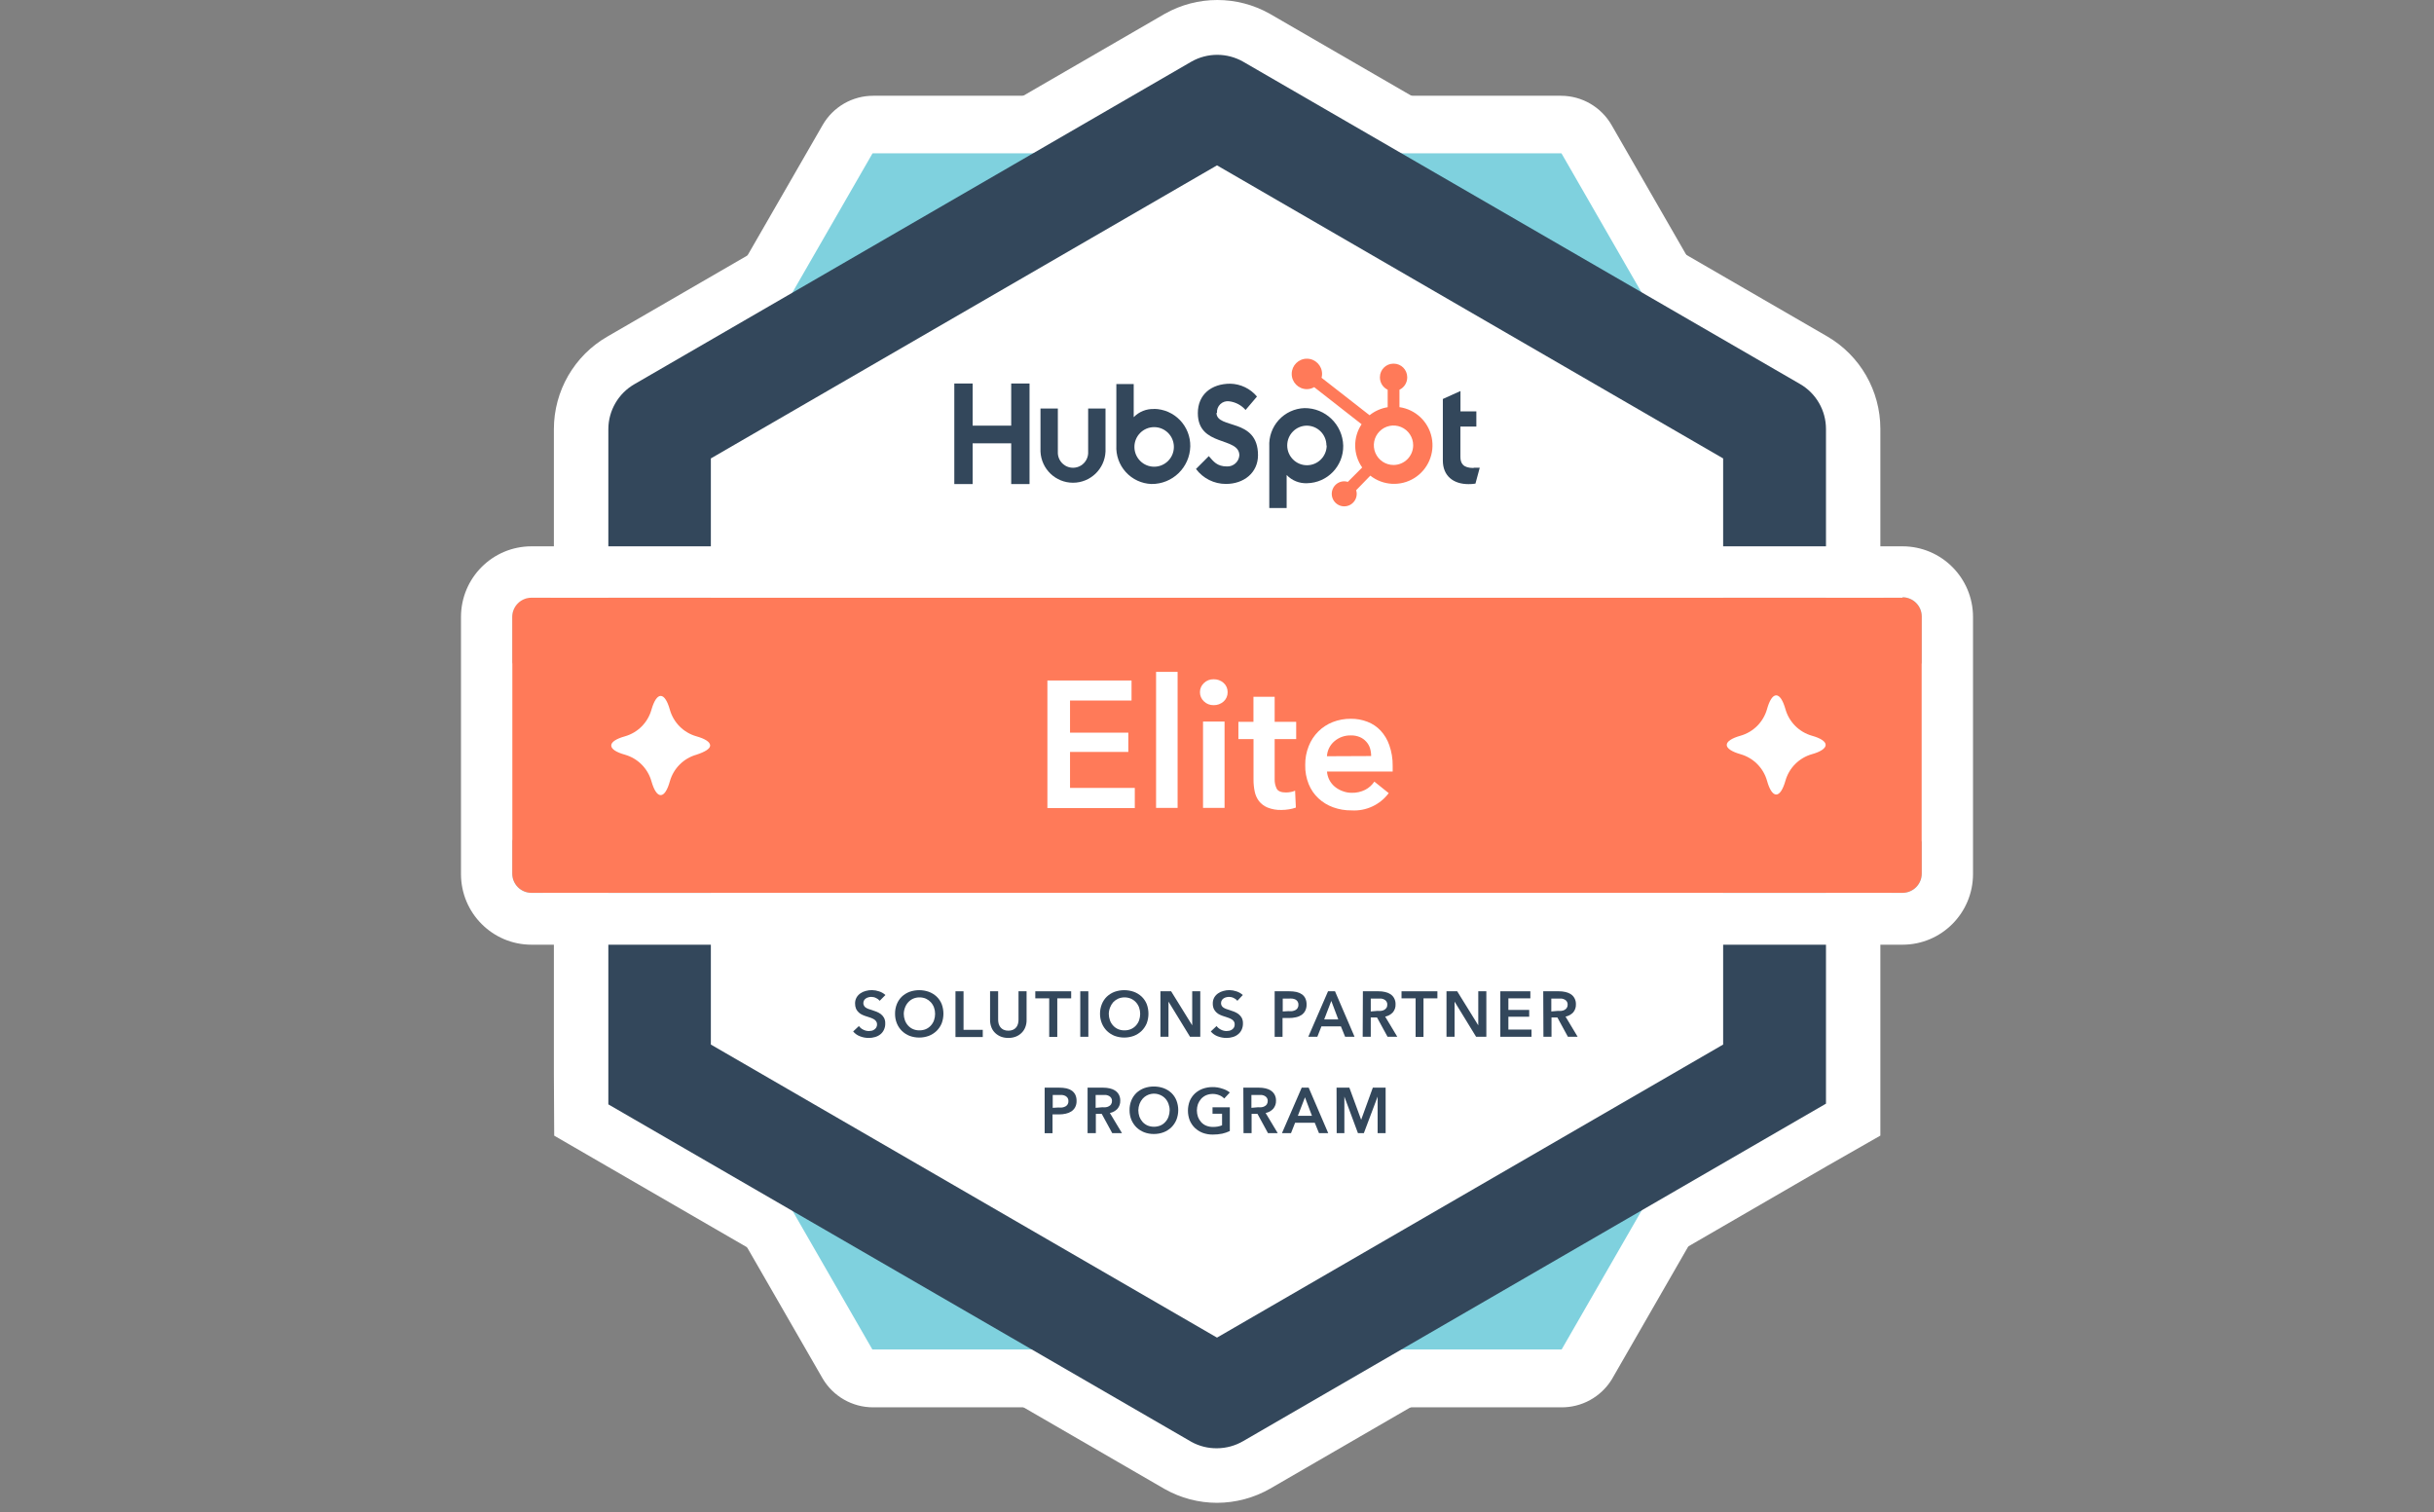 <svg width="264" height="164" viewBox="0 0 264 164" fill="none" xmlns="http://www.w3.org/2000/svg">
<rect x="0" y="0" width="264" height="164" fill="#808080" stroke="none"/>
<g clip-path="url(#clip0_4257_803)">
<path d="M94.69 146.371H169.31C169.332 146.381 169.357 146.381 169.379 146.371L206.689 81.557C206.703 81.531 206.703 81.5 206.689 81.474L169.379 16.66C169.363 16.637 169.337 16.625 169.31 16.625H94.69C94.662 16.625 94.636 16.637 94.621 16.66L57.31 81.474C57.297 81.5 57.297 81.531 57.31 81.557L94.621 146.371C94.643 146.381 94.668 146.381 94.69 146.371Z" fill="white"/>
<path d="M169.31 152.644H94.69C92.442 152.643 90.362 151.45 89.221 149.508L51.89 84.694C50.774 82.735 50.774 80.331 51.89 78.373L89.228 13.559C90.359 11.594 92.449 10.385 94.711 10.387H169.31C171.585 10.389 173.685 11.612 174.814 13.593L212.11 78.407C213.247 80.385 213.247 82.82 212.11 84.798L174.821 149.612C173.643 151.524 171.551 152.675 169.31 152.644ZM98.255 140.099H165.745L199.497 81.481L165.745 22.89H98.255L64.503 81.509L98.255 140.099Z" fill="white"/>
<path d="M192.458 116.473V46.544C192.457 46.519 192.444 46.495 192.423 46.481L132.035 11.516C132.014 11.502 131.986 11.502 131.965 11.516L71.577 46.481C71.556 46.495 71.543 46.519 71.543 46.544V116.473C71.543 116.499 71.556 116.522 71.577 116.536L132 151.501C132.021 151.515 132.049 151.515 132.07 151.501L192.458 116.536C192.467 116.516 192.467 116.493 192.458 116.473Z" fill="white"/>
<path d="M132 163C130.024 163 128.081 162.492 126.357 161.523L126.246 161.46L60.111 123.178L60.076 116.473V46.544C60.079 42.394 62.295 38.563 65.886 36.501L126.343 1.495C129.877 -0.498 134.192 -0.498 137.726 1.495L198.184 36.487C201.75 38.557 203.948 42.376 203.951 46.509V123.171L198.177 126.467L137.768 161.46C136.011 162.466 134.023 162.996 132 163ZM83.008 109.873L132 138.245L180.991 109.873V53.144L132 24.772L83.008 53.144V109.873Z" fill="white"/>
<path d="M94.69 146.371H169.31C169.332 146.381 169.357 146.381 169.379 146.371L206.689 81.557C206.703 81.531 206.703 81.5 206.689 81.474L169.379 16.66C169.363 16.637 169.337 16.625 169.31 16.625H94.69C94.662 16.625 94.636 16.637 94.621 16.66L57.31 81.474C57.297 81.5 57.297 81.531 57.31 81.557L94.621 146.371C94.643 146.381 94.668 146.381 94.69 146.371Z" fill="#7FD1DE"/>
<path d="M192.458 116.473V46.544C192.457 46.519 192.444 46.495 192.423 46.481L132.035 11.516C132.014 11.502 131.986 11.502 131.965 11.516L71.577 46.481C71.556 46.495 71.543 46.519 71.543 46.544V116.473C71.543 116.499 71.556 116.522 71.577 116.536L132 151.501C132.021 151.515 132.049 151.515 132.07 151.501L192.458 116.536C192.467 116.516 192.467 116.493 192.458 116.473Z" fill="white"/>
<path d="M132 157.084C131.029 157.097 130.071 156.857 129.22 156.386L65.983 119.784V116.473V46.544C65.991 44.526 67.072 42.667 68.818 41.665L129.22 6.687C130.96 5.7 133.088 5.7 134.828 6.687L195.237 41.651C196.978 42.656 198.052 44.516 198.052 46.53V119.707L195.182 121.366L134.849 156.303C133.984 156.81 133.002 157.079 132 157.084ZM77.102 113.295L132 145.082L186.898 113.295V49.722L132 17.935L77.102 49.722V113.295Z" fill="#33475B"/>
<path d="M95.413 108.549C95.309 108.419 95.175 108.316 95.023 108.25C94.864 108.168 94.688 108.125 94.509 108.124C94.408 108.124 94.308 108.138 94.21 108.166C94.111 108.187 94.016 108.227 93.932 108.284C93.751 108.393 93.64 108.589 93.641 108.8C93.638 108.901 93.665 109 93.717 109.086C93.76 109.169 93.825 109.239 93.905 109.288C93.996 109.348 94.094 109.397 94.197 109.434L94.586 109.56L95.072 109.734C95.237 109.8 95.394 109.887 95.538 109.992C95.678 110.103 95.796 110.24 95.885 110.396C95.979 110.584 96.025 110.792 96.017 111.002C96.026 111.243 95.975 111.482 95.871 111.699C95.784 111.89 95.653 112.057 95.489 112.187C95.319 112.323 95.122 112.422 94.912 112.48C94.687 112.549 94.453 112.582 94.217 112.578C93.899 112.579 93.583 112.52 93.286 112.403C92.993 112.297 92.734 112.114 92.536 111.874L93.161 111.288C93.284 111.46 93.449 111.596 93.641 111.685C93.826 111.78 94.03 111.83 94.238 111.832C94.343 111.83 94.448 111.818 94.551 111.797C94.653 111.772 94.75 111.727 94.836 111.665C94.921 111.607 94.992 111.53 95.044 111.442C95.104 111.338 95.132 111.219 95.128 111.1C95.131 110.985 95.097 110.873 95.03 110.779C94.97 110.687 94.889 110.611 94.794 110.556C94.679 110.49 94.558 110.434 94.433 110.389L93.988 110.243C93.836 110.198 93.687 110.142 93.543 110.076C93.397 110.014 93.263 109.926 93.147 109.818C93.026 109.708 92.927 109.575 92.855 109.427C92.778 109.242 92.74 109.043 92.744 108.842C92.739 108.616 92.794 108.392 92.904 108.194C93.006 108.017 93.146 107.865 93.314 107.748C93.489 107.625 93.684 107.535 93.891 107.483C94.117 107.418 94.351 107.388 94.586 107.392C94.844 107.397 95.099 107.441 95.343 107.525C95.6 107.606 95.837 107.741 96.038 107.922L95.413 108.549Z" fill="#33475B"/>
<path d="M97.081 109.971C97.074 109.606 97.14 109.244 97.275 108.905C97.398 108.597 97.585 108.318 97.824 108.089C98.066 107.865 98.349 107.69 98.658 107.574C99.333 107.338 100.068 107.338 100.743 107.574C101.054 107.688 101.34 107.863 101.584 108.089C101.825 108.318 102.014 108.596 102.139 108.905C102.39 109.579 102.39 110.321 102.139 110.995C102.011 111.304 101.822 111.584 101.584 111.818C101.341 112.05 101.055 112.233 100.743 112.354C100.069 112.599 99.332 112.599 98.658 112.354C98.348 112.231 98.065 112.049 97.824 111.818C97.588 111.584 97.401 111.304 97.275 110.995C97.145 110.67 97.079 110.322 97.081 109.971ZM98.026 109.971C98.028 110.209 98.07 110.444 98.151 110.668C98.228 110.88 98.346 111.074 98.498 111.239C98.647 111.404 98.829 111.535 99.033 111.623C99.253 111.716 99.49 111.761 99.728 111.755C99.966 111.759 100.203 111.714 100.423 111.623C100.627 111.535 100.809 111.404 100.958 111.239C101.111 111.074 101.229 110.88 101.306 110.668C101.384 110.444 101.424 110.208 101.424 109.971C101.426 109.733 101.386 109.498 101.306 109.274C101.227 109.063 101.109 108.869 100.958 108.703C100.808 108.542 100.629 108.412 100.43 108.319C100.21 108.226 99.974 108.178 99.735 108.18C99.496 108.178 99.26 108.225 99.04 108.319C98.84 108.41 98.661 108.541 98.512 108.703C98.361 108.869 98.243 109.063 98.165 109.274C98.077 109.496 98.03 109.732 98.026 109.971Z" fill="#33475B"/>
<path d="M103.634 107.518H104.509V111.699H106.594V112.48H103.634V107.518Z" fill="#33475B"/>
<path d="M111.347 110.64C111.352 110.917 111.3 111.192 111.194 111.448C111.102 111.679 110.959 111.886 110.777 112.055C110.598 112.227 110.385 112.36 110.152 112.445C109.901 112.537 109.634 112.582 109.367 112.577C109.099 112.581 108.833 112.536 108.582 112.445C108.35 112.356 108.138 112.224 107.956 112.055C107.774 111.886 107.632 111.679 107.539 111.448C107.437 111.191 107.385 110.917 107.386 110.64V107.518H108.262V110.605C108.263 110.751 108.282 110.896 108.317 111.037C108.357 111.173 108.421 111.3 108.505 111.414C108.596 111.529 108.713 111.622 108.846 111.685C109.009 111.76 109.187 111.796 109.367 111.79C109.548 111.796 109.729 111.76 109.895 111.685C110.028 111.622 110.144 111.529 110.235 111.414C110.32 111.302 110.382 111.174 110.416 111.037C110.455 110.897 110.474 110.751 110.472 110.605V107.518H111.347V110.64Z" fill="#33475B"/>
<path d="M113.8 108.284H112.292V107.518H116.184V108.284H114.676V112.466H113.8V108.284Z" fill="#33475B"/>
<path d="M117.17 107.518H118.046V112.452H117.17V107.518Z" fill="#33475B"/>
<path d="M119.311 109.971C119.307 109.606 119.375 109.243 119.512 108.905C119.635 108.597 119.822 108.318 120.061 108.089C120.303 107.865 120.587 107.69 120.895 107.574C121.57 107.338 122.305 107.338 122.98 107.574C123.291 107.688 123.577 107.863 123.821 108.089C124.062 108.318 124.252 108.596 124.377 108.905C124.628 109.579 124.628 110.321 124.377 110.995C124.248 111.304 124.059 111.584 123.821 111.818C123.578 112.05 123.293 112.233 122.98 112.354C122.306 112.599 121.569 112.599 120.895 112.354C120.585 112.231 120.302 112.049 120.061 111.818C119.825 111.584 119.638 111.304 119.512 110.995C119.38 110.67 119.312 110.322 119.311 109.971ZM120.263 109.971C120.265 110.209 120.307 110.444 120.388 110.668C120.465 110.88 120.583 111.074 120.735 111.239C120.884 111.404 121.067 111.535 121.27 111.623C121.49 111.716 121.727 111.761 121.965 111.755C122.204 111.76 122.44 111.715 122.66 111.623C122.866 111.535 123.051 111.404 123.202 111.239C123.355 111.074 123.473 110.88 123.55 110.668C123.626 110.443 123.666 110.208 123.668 109.971C123.667 109.734 123.627 109.498 123.55 109.274C123.471 109.063 123.353 108.869 123.202 108.703C123.051 108.54 122.869 108.41 122.667 108.319C122.223 108.132 121.722 108.132 121.277 108.319C121.076 108.412 120.895 108.542 120.742 108.703C120.596 108.871 120.481 109.065 120.402 109.274C120.314 109.496 120.267 109.732 120.263 109.971Z" fill="#33475B"/>
<path d="M125.864 107.518H127.024L129.311 111.212V107.518H130.186V112.452H129.074L126.739 108.64V112.452H125.864V107.518Z" fill="#33475B"/>
<path d="M134.21 108.549C134.107 108.419 133.973 108.316 133.821 108.25C133.662 108.168 133.486 108.125 133.307 108.124C133.203 108.125 133.101 108.139 133.001 108.166C132.902 108.188 132.807 108.228 132.723 108.284C132.639 108.336 132.57 108.408 132.521 108.494C132.464 108.585 132.435 108.692 132.438 108.8C132.432 108.999 132.533 109.185 132.702 109.288C132.794 109.348 132.891 109.397 132.994 109.434L133.376 109.56L133.87 109.734C134.035 109.8 134.191 109.887 134.335 109.992C134.476 110.103 134.594 110.24 134.683 110.396C134.777 110.584 134.822 110.792 134.815 111.002C134.82 111.243 134.77 111.481 134.669 111.699C134.579 111.89 134.446 112.058 134.28 112.187C134.112 112.324 133.918 112.424 133.71 112.48C133.485 112.549 133.25 112.582 133.015 112.578C132.694 112.578 132.376 112.519 132.077 112.403C131.785 112.296 131.526 112.113 131.326 111.874L131.952 111.288C132.079 111.458 132.246 111.595 132.438 111.685C132.621 111.779 132.823 111.829 133.029 111.832C133.134 111.831 133.239 111.819 133.341 111.797C133.447 111.773 133.546 111.728 133.633 111.665C133.718 111.607 133.79 111.53 133.842 111.442C133.899 111.337 133.925 111.219 133.918 111.1C133.923 110.986 133.892 110.874 133.828 110.779C133.766 110.687 133.682 110.61 133.585 110.556C133.471 110.487 133.35 110.431 133.223 110.389L132.785 110.243C132.633 110.198 132.485 110.142 132.341 110.076C132.195 110.014 132.06 109.926 131.945 109.818C131.823 109.708 131.724 109.575 131.653 109.427C131.575 109.242 131.537 109.043 131.542 108.842C131.537 108.616 131.592 108.392 131.701 108.194C131.804 108.017 131.944 107.865 132.111 107.748C132.286 107.625 132.481 107.535 132.688 107.483C132.901 107.422 133.12 107.391 133.341 107.392C133.602 107.396 133.86 107.441 134.106 107.525C134.363 107.606 134.6 107.741 134.801 107.922L134.21 108.549Z" fill="#33475B"/>
<path d="M138.254 107.518H139.86C140.116 107.516 140.373 107.542 140.624 107.594C140.832 107.641 141.03 107.726 141.208 107.845C141.37 107.958 141.5 108.112 141.583 108.291C141.677 108.497 141.722 108.721 141.715 108.946C141.725 109.188 141.673 109.428 141.562 109.643C141.466 109.827 141.325 109.983 141.152 110.096C140.965 110.215 140.758 110.298 140.541 110.34C140.299 110.395 140.052 110.421 139.804 110.417H139.109V112.459H138.254V107.518ZM139.742 109.671C139.878 109.682 140.015 109.682 140.152 109.671C140.272 109.652 140.389 109.614 140.499 109.56C140.6 109.51 140.684 109.433 140.742 109.337C140.809 109.228 140.84 109.102 140.833 108.974C140.838 108.852 140.807 108.73 140.742 108.626C140.683 108.535 140.601 108.461 140.506 108.41C140.399 108.358 140.284 108.325 140.165 108.312C140.034 108.301 139.901 108.301 139.769 108.312H139.13V109.706L139.742 109.671Z" fill="#33475B"/>
<path d="M144.043 107.518H144.8L146.92 112.452H145.898L145.439 111.323H143.327L142.882 112.452H141.902L144.043 107.518ZM145.155 110.57L144.397 108.563L143.626 110.57H145.155Z" fill="#33475B"/>
<path d="M147.823 107.518H149.533C149.766 107.517 150 107.542 150.227 107.595C150.435 107.636 150.633 107.717 150.811 107.831C150.98 107.942 151.118 108.093 151.214 108.271C151.322 108.474 151.375 108.702 151.367 108.933C151.382 109.253 151.275 109.566 151.068 109.811C150.847 110.045 150.558 110.204 150.241 110.264L151.555 112.452H150.499L149.359 110.361H148.678V112.452H147.802L147.823 107.518ZM149.414 109.643C149.539 109.654 149.665 109.654 149.79 109.643C149.909 109.632 150.025 109.596 150.13 109.539C150.227 109.487 150.311 109.413 150.373 109.323C150.445 109.214 150.479 109.084 150.471 108.954C150.477 108.837 150.445 108.722 150.38 108.626C150.323 108.537 150.244 108.465 150.151 108.417C150.053 108.366 149.947 108.33 149.838 108.312C149.723 108.306 149.607 108.306 149.491 108.312H148.678V109.706L149.414 109.643Z" fill="#33475B"/>
<path d="M153.542 108.284H152.014V107.518H155.905V108.284H154.397V112.466H153.542V108.284Z" fill="#33475B"/>
<path d="M156.892 107.518H158.053L160.339 111.212V107.518H161.214V112.452H160.103L157.768 108.64V112.452H156.892V107.518Z" fill="#33475B"/>
<path d="M162.729 107.518H165.988V108.284H163.605V109.539H165.863V110.278H163.605V111.671H166.113V112.452H162.729V107.518Z" fill="#33475B"/>
<path d="M167.385 107.518H169.095C169.329 107.517 169.562 107.542 169.79 107.595C169.997 107.637 170.195 107.718 170.373 107.831C170.542 107.942 170.68 108.093 170.776 108.271C170.885 108.474 170.937 108.702 170.929 108.933C170.944 109.253 170.837 109.566 170.631 109.811C170.409 110.045 170.12 110.204 169.804 110.264L171.117 112.452H170.061L168.921 110.361H168.282V112.452H167.406L167.385 107.518ZM168.977 109.643C169.101 109.654 169.227 109.654 169.352 109.643C169.471 109.631 169.587 109.595 169.692 109.539C169.789 109.487 169.873 109.413 169.936 109.323C170.007 109.214 170.041 109.084 170.033 108.954C170.039 108.837 170.007 108.722 169.943 108.626C169.886 108.537 169.806 108.465 169.713 108.417C169.615 108.366 169.51 108.33 169.401 108.312C169.285 108.306 169.169 108.306 169.053 108.312H168.261V109.706L168.977 109.643Z" fill="#33475B"/>
<path d="M113.307 117.972H114.912C115.169 117.97 115.425 117.996 115.676 118.048C115.885 118.095 116.083 118.18 116.26 118.299C116.419 118.416 116.548 118.569 116.635 118.745C116.729 118.951 116.774 119.175 116.767 119.4C116.778 119.642 116.725 119.882 116.614 120.097C116.514 120.28 116.371 120.435 116.197 120.55C116.012 120.668 115.808 120.75 115.593 120.794C115.351 120.849 115.104 120.874 114.856 120.871H114.161V122.913H113.307V117.972ZM114.794 120.125C114.93 120.136 115.067 120.136 115.204 120.125C115.324 120.105 115.441 120.067 115.551 120.014C115.651 119.963 115.735 119.886 115.794 119.791C115.861 119.682 115.893 119.556 115.885 119.428C115.891 119.306 115.859 119.184 115.794 119.08C115.732 118.99 115.648 118.916 115.551 118.864C115.445 118.811 115.329 118.778 115.211 118.766C115.081 118.756 114.951 118.756 114.822 118.766H114.182V120.16L114.794 120.125Z" fill="#33475B"/>
<path d="M117.963 117.972H119.672C119.906 117.971 120.139 117.997 120.367 118.048C120.572 118.091 120.768 118.172 120.944 118.285C121.115 118.396 121.255 118.547 121.354 118.724C121.462 118.928 121.515 119.156 121.507 119.386C121.52 119.707 121.41 120.021 121.201 120.265C120.983 120.499 120.696 120.658 120.381 120.718L121.695 122.906H120.638L119.499 120.815H118.859V122.906H117.963V117.972ZM119.554 120.097C119.679 120.108 119.805 120.108 119.93 120.097C120.047 120.086 120.16 120.05 120.263 119.993C120.364 119.945 120.451 119.87 120.513 119.777C120.579 119.665 120.613 119.537 120.611 119.407C120.617 119.291 120.585 119.176 120.52 119.08C120.46 118.994 120.382 118.922 120.291 118.871C120.19 118.82 120.082 118.785 119.971 118.766C119.858 118.76 119.744 118.76 119.631 118.766H118.838V120.16L119.554 120.097Z" fill="#33475B"/>
<path d="M122.515 120.425C122.508 120.06 122.574 119.698 122.709 119.359C122.834 119.052 123.021 118.774 123.258 118.543C123.5 118.319 123.783 118.144 124.092 118.027C124.431 117.905 124.788 117.844 125.148 117.846C125.511 117.844 125.87 117.905 126.212 118.027C126.523 118.142 126.809 118.317 127.052 118.543C127.292 118.772 127.479 119.05 127.601 119.359C127.861 120.031 127.861 120.777 127.601 121.449C127.475 121.758 127.289 122.037 127.052 122.272C126.81 122.504 126.524 122.687 126.212 122.808C125.872 122.936 125.511 123 125.148 122.997C124.788 123 124.429 122.936 124.092 122.808C123.782 122.685 123.499 122.503 123.258 122.272C123.024 122.036 122.838 121.756 122.709 121.449C122.579 121.124 122.513 120.776 122.515 120.425ZM123.467 120.425C123.469 120.662 123.509 120.897 123.585 121.122C123.664 121.332 123.782 121.526 123.932 121.693C124.082 121.857 124.265 121.987 124.467 122.077C124.913 122.257 125.411 122.257 125.857 122.077C126.062 121.991 126.245 121.86 126.392 121.693C126.547 121.53 126.665 121.335 126.74 121.122C126.821 120.898 126.863 120.663 126.865 120.425C126.865 120.187 126.822 119.951 126.74 119.728C126.664 119.517 126.548 119.323 126.399 119.156C126.248 118.994 126.066 118.864 125.864 118.773C125.209 118.472 124.436 118.627 123.946 119.156C123.798 119.325 123.68 119.518 123.599 119.728C123.517 119.951 123.472 120.187 123.467 120.425Z" fill="#33475B"/>
<path d="M133.39 122.676C133.126 122.803 132.849 122.899 132.563 122.962C132.224 123.03 131.88 123.062 131.534 123.059C131.162 123.064 130.793 123 130.443 122.871C130.129 122.749 129.841 122.567 129.596 122.334C129.357 122.101 129.168 121.821 129.04 121.512C128.784 120.839 128.784 120.095 129.04 119.421C129.17 119.114 129.361 118.836 129.603 118.606C129.85 118.381 130.137 118.206 130.45 118.09C130.789 117.968 131.147 117.907 131.507 117.909C131.873 117.903 132.238 117.962 132.584 118.083C132.877 118.165 133.151 118.305 133.39 118.494L132.785 119.149C132.637 118.994 132.457 118.872 132.257 118.794C131.796 118.604 131.279 118.604 130.819 118.794C130.617 118.885 130.435 119.015 130.284 119.177C130.135 119.346 130.017 119.539 129.936 119.749C129.859 119.973 129.819 120.209 129.818 120.446C129.82 120.683 129.86 120.918 129.936 121.143C130.016 121.353 130.134 121.547 130.284 121.714C130.436 121.881 130.624 122.012 130.833 122.097C131.067 122.19 131.317 122.235 131.569 122.23C131.904 122.238 132.237 122.179 132.549 122.056V120.801H131.514V120.104H133.39V122.676Z" fill="#33475B"/>
<path d="M134.856 117.972H136.565C136.799 117.971 137.032 117.997 137.26 118.048C137.465 118.091 137.661 118.172 137.837 118.285C138.008 118.396 138.148 118.547 138.247 118.724C138.355 118.928 138.408 119.156 138.4 119.386C138.413 119.707 138.303 120.021 138.094 120.265C137.876 120.499 137.589 120.658 137.274 120.718L138.588 122.906H137.531L136.392 120.815H135.752V122.906H134.877L134.856 117.972ZM136.447 120.097C136.572 120.108 136.698 120.108 136.823 120.097C136.94 120.086 137.053 120.05 137.156 119.993C137.257 119.945 137.344 119.87 137.406 119.777C137.472 119.665 137.506 119.537 137.504 119.407C137.51 119.291 137.478 119.176 137.413 119.08C137.353 118.994 137.275 118.922 137.184 118.871C137.083 118.819 136.976 118.784 136.864 118.766C136.751 118.76 136.637 118.76 136.524 118.766H135.732V120.16L136.447 120.097Z" fill="#33475B"/>
<path d="M141.187 117.972H141.944L144.064 122.906H143.063L142.604 121.777H140.471L140.026 122.906H139.046L141.187 117.972ZM142.299 121.024L141.541 119.017L140.77 121.024H142.299Z" fill="#33475B"/>
<path d="M144.967 117.972H146.357L147.636 121.456L148.901 117.972H150.29V122.906H149.422V118.94L147.928 122.906H147.288L145.815 118.94V122.906H144.981L144.967 117.972Z" fill="#33475B"/>
<path d="M206.342 64.782H57.658C56.499 64.782 55.559 65.725 55.559 66.887V94.736C55.559 95.899 56.499 96.841 57.658 96.841H206.342C207.501 96.841 208.44 95.899 208.44 94.736V66.887C208.44 65.725 207.501 64.782 206.342 64.782Z" fill="#FF7A59"/>
<path d="M206.356 64.782C207.507 64.782 208.441 65.719 208.441 66.873V94.75C208.441 95.905 207.507 96.841 206.356 96.841H57.644C56.493 96.841 55.559 95.905 55.559 94.75V66.922C55.559 65.767 56.493 64.831 57.644 64.831H206.356M206.356 59.256H57.644C53.422 59.256 50 62.688 50 66.922V94.799C50 99.033 53.422 102.465 57.644 102.465H206.356C210.578 102.465 214 99.033 214 94.799V66.922C214 62.688 210.578 59.256 206.356 59.256Z" fill="white"/>
<path d="M109.679 41.596V46.167H105.496V41.596H103.508V52.503H105.496V48.084H109.679V52.503H111.667V41.596H109.679Z" fill="#33475B"/>
<path d="M118.025 48.976C118.065 49.591 117.761 50.176 117.236 50.496C116.711 50.815 116.052 50.815 115.528 50.496C115.003 50.176 114.698 49.591 114.738 48.976V44.307H112.855V48.976C112.939 50.868 114.493 52.359 116.382 52.359C118.27 52.359 119.825 50.868 119.908 48.976V44.307H118.025V48.976Z" fill="#33475B"/>
<path d="M132 44.788C131.969 44.432 132.101 44.081 132.36 43.836C132.619 43.59 132.975 43.476 133.327 43.526C134.013 43.611 134.644 43.946 135.099 44.467L136.336 43.011C135.617 42.151 134.564 41.644 133.445 41.617C131.361 41.617 129.922 42.815 129.922 44.809C129.922 48.502 134.425 47.331 134.425 49.394C134.37 50.084 133.788 50.61 133.098 50.593C131.986 50.593 131.625 50.05 131.111 49.471L129.721 50.865C130.487 51.892 131.694 52.495 132.973 52.489C134.912 52.489 136.447 51.276 136.447 49.373C136.447 45.276 131.944 46.586 131.944 44.774" fill="#33475B"/>
<path d="M159.831 50.76C158.712 50.76 158.4 50.279 158.4 49.541V46.265H160.13V44.62H158.407V42.411L156.496 43.275V49.945C156.496 51.652 157.67 52.51 159.275 52.51C159.529 52.514 159.782 52.495 160.033 52.454L160.498 50.732C160.29 50.732 160.047 50.732 159.838 50.732" fill="#33475B"/>
<path d="M125.197 44.362C124.361 44.324 123.549 44.646 122.966 45.248V41.658H121.083V48.314C121.024 49.378 121.395 50.42 122.111 51.207C122.827 51.993 123.829 52.458 124.891 52.496C127.17 52.519 129.045 50.703 129.102 48.419C129.121 47.358 128.718 46.333 127.983 45.569C127.248 44.806 126.241 44.367 125.183 44.349M125.183 50.621C124.001 50.621 123.042 49.66 123.042 48.474C123.042 47.289 124.001 46.328 125.183 46.328C126.365 46.328 127.323 47.289 127.323 48.474C127.323 49.66 126.365 50.621 125.183 50.621Z" fill="#33475B"/>
<path d="M145.69 48.335C145.629 46.053 143.755 44.241 141.479 44.265C140.417 44.303 139.415 44.767 138.699 45.554C137.983 46.34 137.612 47.383 137.671 48.447V55.102H139.554V51.52C140.13 52.124 140.938 52.449 141.771 52.412C143.975 52.37 145.729 50.546 145.69 48.335ZM143.897 48.335C143.885 49.514 142.928 50.463 141.752 50.461C140.576 50.458 139.623 49.505 139.616 48.326C139.61 47.147 140.553 46.183 141.729 46.168C142.297 46.168 142.841 46.394 143.242 46.796C143.644 47.199 143.869 47.745 143.869 48.314" fill="#33475B"/>
<path d="M151.791 44.167V42.272C152.302 42.03 152.63 41.515 152.632 40.947V40.906C152.628 40.099 151.977 39.446 151.173 39.442H151.131C150.327 39.446 149.675 40.099 149.672 40.906V40.947C149.674 41.515 150.001 42.03 150.512 42.272V44.167C149.793 44.282 149.115 44.582 148.546 45.038L143.341 40.975C143.377 40.841 143.396 40.703 143.397 40.564C143.4 39.654 142.669 38.912 141.761 38.906C140.853 38.899 140.112 39.631 140.103 40.541C140.094 41.452 140.821 42.197 141.729 42.209C142.014 42.21 142.295 42.136 142.542 41.993L147.684 46.014C146.735 47.44 146.759 49.305 147.747 50.705L146.19 52.266C146.064 52.227 145.933 52.206 145.801 52.203C145.252 52.203 144.758 52.535 144.548 53.043C144.339 53.552 144.456 54.137 144.845 54.525C145.234 54.913 145.818 55.028 146.324 54.815C146.83 54.603 147.159 54.105 147.156 53.555C147.153 53.425 147.132 53.296 147.093 53.172L148.629 51.59C150.008 52.675 151.917 52.779 153.406 51.851C154.894 50.922 155.645 49.159 155.284 47.439C154.922 45.718 153.527 44.408 151.791 44.16M151.152 50.433C150.288 50.435 149.508 49.916 149.176 49.117C148.843 48.318 149.024 47.396 149.634 46.783C150.243 46.169 151.162 45.985 151.96 46.316C152.758 46.647 153.278 47.427 153.278 48.293C153.278 49.472 152.327 50.429 151.152 50.433Z" fill="#FF7A59"/>
<path d="M113.605 73.808H122.73V75.982H116.059V79.467H122.382V81.557H116.059V85.46H123.084V87.648H113.605V73.808Z" fill="white"/>
<path d="M125.392 72.874H127.727V87.628H125.392V72.874Z" fill="white"/>
<path d="M130.151 75.076C130.149 74.703 130.302 74.346 130.575 74.093C130.855 73.814 131.237 73.663 131.632 73.675C132.03 73.663 132.418 73.805 132.716 74.072C133.002 74.326 133.162 74.693 133.153 75.076C133.162 75.461 133.002 75.83 132.716 76.087C132.418 76.353 132.03 76.496 131.632 76.484C131.237 76.496 130.855 76.344 130.575 76.066C130.301 75.81 130.147 75.451 130.151 75.076ZM130.485 78.261H132.82V87.627H130.485V78.261Z" fill="white"/>
<path d="M134.321 80.163V78.289H135.954V75.578H138.254V78.289H140.589V80.163H138.254V84.512C138.242 84.869 138.318 85.224 138.476 85.544C138.629 85.823 138.963 85.955 139.484 85.955C139.652 85.955 139.82 85.938 139.984 85.906C140.153 85.883 140.317 85.833 140.471 85.76L140.554 87.593C140.313 87.681 140.064 87.744 139.811 87.781C139.54 87.827 139.265 87.851 138.991 87.851C138.473 87.868 137.957 87.778 137.476 87.586C137.113 87.436 136.795 87.196 136.551 86.889C136.319 86.578 136.16 86.218 136.086 85.837C136 85.417 135.958 84.989 135.961 84.561V80.163H134.321Z" fill="white"/>
<path d="M151.054 83.063V83.369C151.061 83.474 151.061 83.579 151.054 83.683H143.931C143.977 84.328 144.287 84.926 144.786 85.335C145.038 85.539 145.322 85.7 145.627 85.809C145.938 85.928 146.267 85.99 146.6 85.99C147.113 86.005 147.621 85.892 148.08 85.662C148.478 85.455 148.817 85.15 149.067 84.777L150.624 86.025C149.681 87.292 148.166 87.996 146.593 87.899C145.909 87.908 145.228 87.792 144.585 87.558C143.998 87.344 143.459 87.015 143 86.589C142.545 86.162 142.187 85.642 141.951 85.063C141.682 84.4 141.552 83.688 141.569 82.972C141.559 82.268 141.689 81.569 141.951 80.916C142.422 79.724 143.366 78.782 144.557 78.317C145.18 78.076 145.842 77.956 146.51 77.961C147.124 77.953 147.735 78.062 148.309 78.282C148.852 78.488 149.341 78.815 149.741 79.237C150.163 79.692 150.485 80.231 150.686 80.819C150.941 81.539 151.065 82.299 151.054 83.063ZM148.719 82.003C148.72 81.713 148.678 81.424 148.594 81.146C148.512 80.887 148.374 80.65 148.191 80.449C147.999 80.233 147.762 80.061 147.496 79.948C147.186 79.818 146.852 79.756 146.517 79.766C145.863 79.748 145.227 79.974 144.731 80.4C144.252 80.809 143.961 81.395 143.925 82.024L148.719 82.003Z" fill="white"/>
<path d="M77.025 80.861C77.025 80.47 76.456 80.122 75.538 79.864C74.14 79.469 73.048 78.374 72.654 76.972C72.397 76.052 72.043 75.48 71.661 75.48C71.278 75.48 70.924 76.052 70.66 76.972C70.268 78.372 69.178 79.467 67.783 79.864C66.859 80.122 66.296 80.47 66.296 80.861C66.296 81.251 66.859 81.599 67.783 81.857C69.178 82.254 70.268 83.349 70.66 84.749C70.924 85.669 71.272 86.241 71.661 86.241C72.05 86.241 72.397 85.669 72.654 84.749C73.048 83.347 74.14 82.252 75.538 81.857C76.456 81.557 77.025 81.216 77.025 80.861Z" fill="white"/>
<path d="M198.017 80.798C198.017 80.414 197.454 80.059 196.53 79.801C195.135 79.404 194.045 78.309 193.653 76.909C193.389 75.989 193.041 75.418 192.652 75.418C192.263 75.418 191.916 75.989 191.659 76.909C191.265 78.311 190.173 79.406 188.775 79.801C187.857 80.059 187.288 80.414 187.288 80.798C187.288 81.181 187.857 81.537 188.775 81.801C190.171 82.195 191.263 83.287 191.659 84.687C191.916 85.614 192.27 86.178 192.652 86.178C193.035 86.178 193.389 85.614 193.653 84.687C194.047 83.289 195.136 82.197 196.53 81.801C197.419 81.557 198.017 81.188 198.017 80.798Z" fill="white"/>
</g>
<defs>
<clipPath id="clip0_4257_803">
<rect width="164" height="163" fill="white" transform="translate(50)"/>
</clipPath>
</defs>
</svg>

